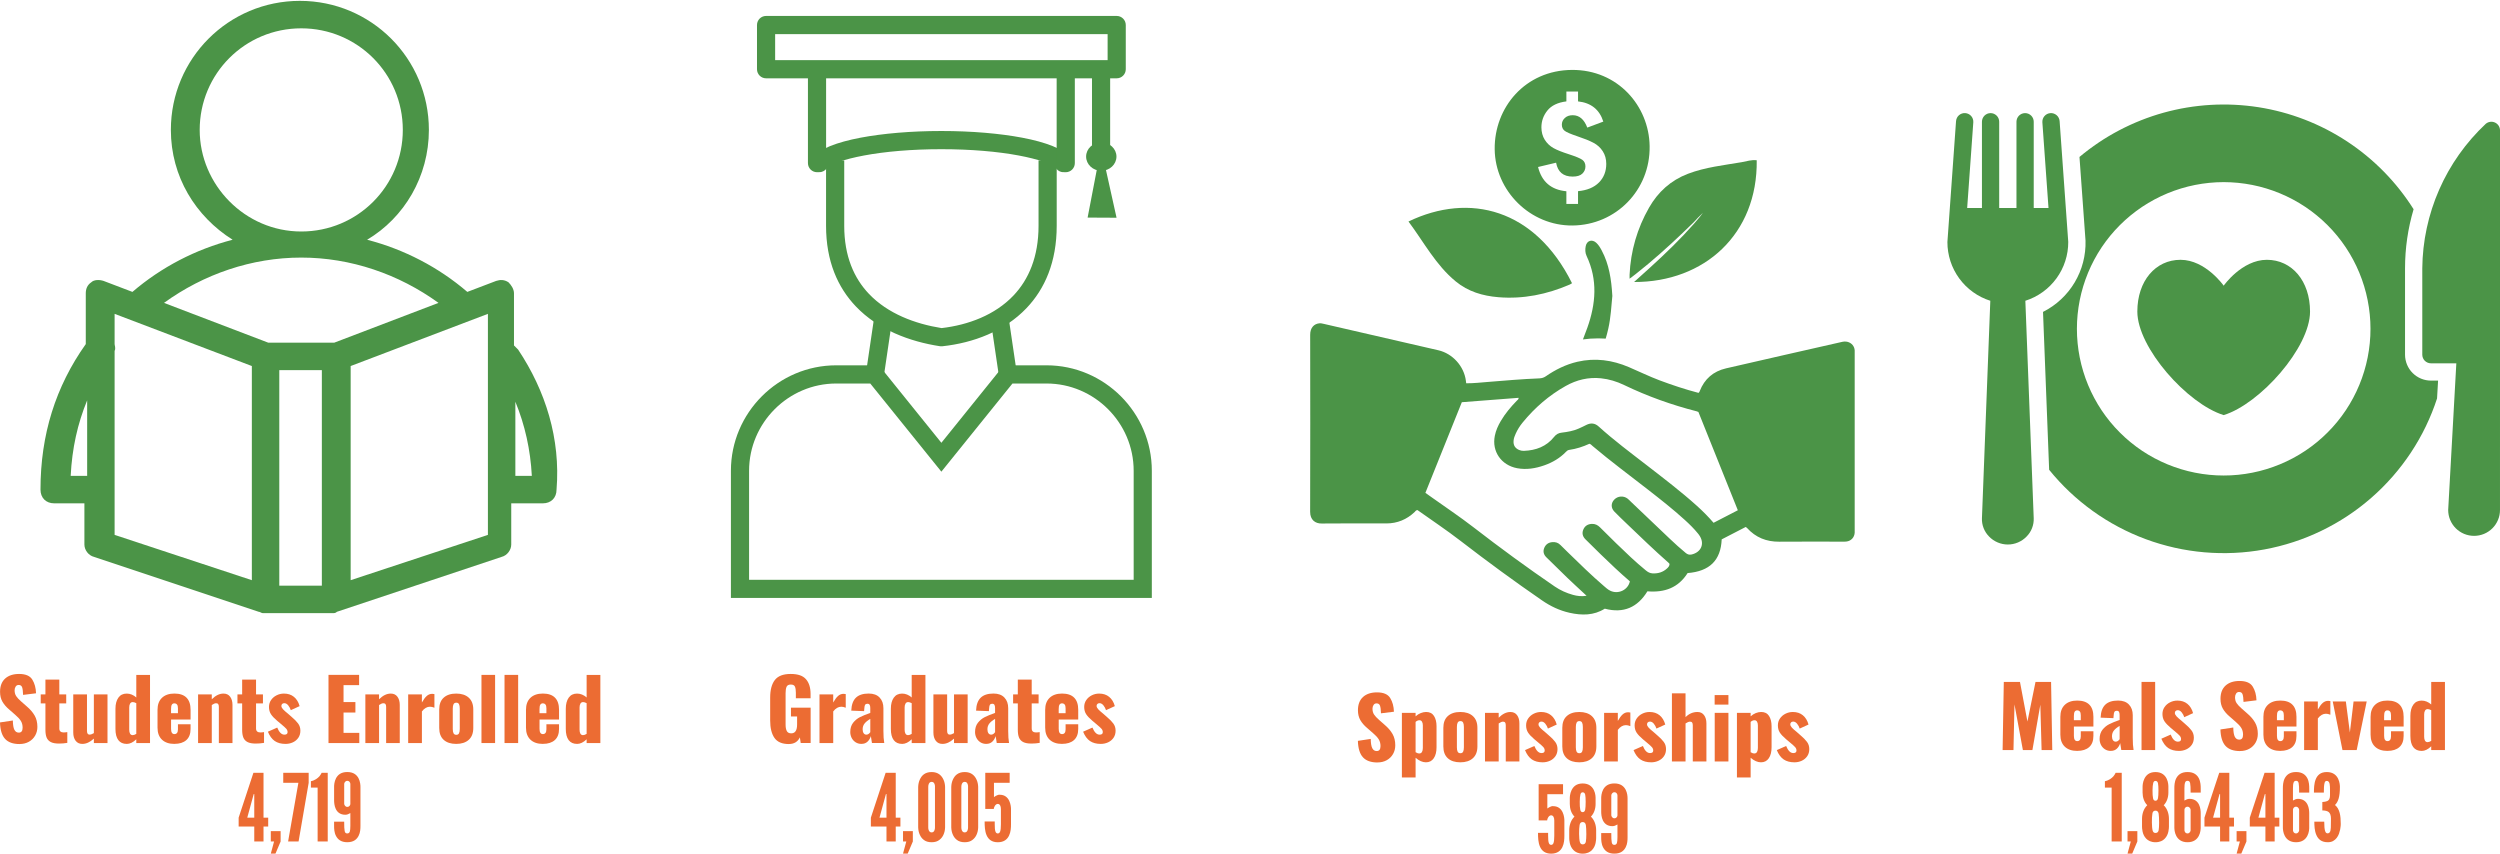 <?xml version="1.0" encoding="UTF-8"?>
<svg xmlns="http://www.w3.org/2000/svg" xmlns:xlink="http://www.w3.org/1999/xlink" id="uuid-ce60af73-c11d-45d6-ac24-fd23295663c1" width="2013.83" height="687.63" viewBox="0 0 2013.83 687.63">
  <defs>
    <clipPath id="uuid-2221038a-26f2-49a3-b31f-f4c312c99fb3">
      <rect x="1055.33" y="259.11" width="438.87" height="236" style="fill:none; stroke-width:0px;"></rect>
    </clipPath>
    <clipPath id="uuid-85d162fc-cff3-4020-90c5-236a36b8ce0d">
      <rect x="32.62" width="417.23" height="494.67" style="fill:none; stroke-width:0px;"></rect>
    </clipPath>
    <clipPath id="uuid-4d6d9004-f220-4f43-8ea8-08cdab5c5a2f">
      <rect x="588.79" y="293.9" width="339" height="187.77" style="fill:none; stroke-width:0px;"></rect>
    </clipPath>
    <clipPath id="uuid-3e1d1366-b411-47c4-a848-754af531f8ed">
      <rect x="609.52" y="12.72" width="297.33" height="127.28" style="fill:none; stroke-width:0px;"></rect>
    </clipPath>
  </defs>
  <g id="uuid-66bad071-9130-453a-b791-78a124cf58c9">
    <g style="clip-path:url(#uuid-2221038a-26f2-49a3-b31f-f4c312c99fb3);">
      <path d="m1380.32,421.12c-4.24-4.93-8.68-9.39-13.36-13.61-12.93-11.65-26.75-22.14-40.48-32.78-13.13-10.16-26.45-20.06-38.76-31.22-2.97-2.69-6.26-3.02-9.82-1.24-4.16,2.06-8.29,4.2-12.9,5.1-2.28.46-4.55.88-6.87,1.12-2.58.24-4.59,1.33-6.19,3.37-6.23,7.84-14.7,10.95-24.41,11.32-1.36.04-2.65-.2-3.9-.74-3.26-1.45-4.68-3.83-4.4-7.4.15-2.02.88-3.88,1.71-5.69,1.44-3.24,3.34-6.24,5.6-9,9.76-11.95,21.26-21.9,34.71-29.45,8.8-4.93,18.24-7.23,28.37-6.18,6.56.68,12.8,2.6,18.7,5.45,18.77,9.04,38.3,16.01,58.47,21.17.5.13,1.01.4,1.33.51,10.61,26.43,21.13,52.66,31.76,79.17-6.58,3.42-13.02,6.74-19.56,10.11Zm-17.8,25.55c-1.77.4-3.19-.08-4.59-1.22-4.44-3.64-8.71-7.53-12.89-11.49-10.43-9.88-20.82-19.84-31.26-29.76-.88-.83-1.71-1.76-2.65-2.5-3.33-2.58-8.03-2.21-10.85.81-2.65,2.82-2.71,6.64.09,9.55,3.15,3.26,6.45,6.37,9.73,9.53,11.2,10.7,22.31,21.5,33.95,31.72.33.29.57.64.83.92-.02,1.71-1.03,2.76-2.08,3.72-3.28,3.03-7.24,4.16-11.59,3.94-2.06-.09-3.76-1.03-5.36-2.34-8.42-6.85-16.23-14.41-24.02-21.94-4.38-4.22-8.7-8.52-12.99-12.83-1.81-1.82-3.91-2.86-6.49-2.76-3.15.11-5.6,1.51-6.87,4.4-1.31,2.91-.7,5.65,1.56,7.93,4.16,4.14,8.33,8.25,12.53,12.35,7.61,7.4,15.33,14.71,23.34,21.59-1.44,6.98-9.45,10.73-15.88,7.53-1.99-.98-3.61-2.52-5.29-3.96-9.99-8.58-19.4-17.8-28.83-27-1.99-1.93-3.96-3.88-5.91-5.82s-4.09-2.56-6.65-2.32c-3.04.28-5.23,1.84-6.39,4.59-1.2,2.87-.51,5.47,1.66,7.6,5.6,5.54,11.2,11.04,16.86,16.49,4.31,4.14,8.72,8.17,13.1,12.24.68.64,1.38,1.27,2.45,2.28-4.14.66-7.59.2-10.98-.74-5.23-1.47-10.15-3.64-14.68-6.74-22.29-15.24-44.08-31.18-65.42-47.69-11.05-8.54-22.66-16.27-33.99-24.35-1.53-1.09-3.04-2.17-4.77-3.39,9.82-24.42,19.58-48.7,29.35-73.02,15.33-1.18,30.51-2.34,45.73-3.53.11,1.29-.85,1.68-1.4,2.28-4.88,5.02-9.36,10.33-12.93,16.38-2.21,3.74-4,7.69-4.83,11.96-2.52,12.59,5.23,23.69,17.98,26.08,7.55,1.4,14.77.17,21.85-2.3,6.65-2.34,12.64-5.84,17.56-10.97.7-.72,1.38-1.31,2.47-1.47,5.73-.81,11.18-2.58,16.34-4.95,1.16.31,1.77,1.14,2.52,1.78,14.43,12.22,29.68,23.45,44.58,35.1,10.13,7.9,20.23,15.81,29.72,24.46,3.78,3.44,7.41,6.98,10.63,10.97.28.33.55.68.81,1.05,4.92,6.68,2.08,14.03-6.08,15.87Zm131.5-164.41c-.22-3.37-2.45-6-5.73-6.88-1.79-.48-3.52-.22-5.24.2-30.93,7.03-61.84,14.01-92.72,21.15-10.17,2.36-17.32,8.49-21.15,18.33-.19.5-.39,1.03-1.01,1.4-10.61-2.78-21.08-6.24-31.41-10.12-8.38-3.15-16.41-7.11-24.65-10.62-13.36-5.71-27.17-7.64-41.47-4.31-9.3,2.17-17.67,6.33-25.46,11.71-1.62,1.12-3.24,1.58-5.21,1.67-13.82.53-27.6,1.77-41.38,2.87-5.71.46-11.42,1.11-17.52,1.09-.11-.88-.18-1.42-.24-1.95-1.46-11.74-10.63-21.96-22.14-24.64-30.8-7.09-61.57-14.19-92.37-21.28-1.16-.26-2.36-.57-3.58-.44-4.24.46-7.38,3.51-7.35,9.33.08,47.51.11,95.01-.03,142.52-.02,6.46,4.09,9.51,9.28,9.42,17.39-.2,34.76-.07,52.13-.07,8.81,0,16.38-3.15,22.77-9.19.61-.59,1.01-1.49,2.27-1.58,11.48,8.19,23.39,16.07,34.67,24.79,21.46,16.55,43.31,32.58,65.64,47.95,6.82,4.71,14.15,8.21,22.22,10.01,9.86,2.21,19.53,2.26,28.37-3.31,15.18,4.03,26.48-1.12,34.34-13.99,13.76,1.16,24.87-2.8,32.37-14.69,17.7-1.4,26.73-10.23,27.47-27.15,6.41-3.31,12.93-6.68,19.38-10.01.53.41.81.61,1.03.83,6.96,7.69,15.64,11.15,25.98,11.06,16.93-.15,33.84-.04,50.77-.04,1.11,0,2.23.04,3.32-.09,3.76-.46,6.41-3.33,6.65-7.11.04-.66,0-1.34,0-1.99v-142.86c0-.66.04-1.32,0-1.99" style="fill:#4b9447; stroke-width:0px;"></path>
    </g>
    <path d="m1134.58,178.43c12.41,16.64,21.92,34.97,38.02,48.23,10.04,8.28,21.79,11.69,34.34,12.74,20.04,1.66,39.2-2.26,57.57-10.2.64-.27,1.2-.72,1.8-1.07-29.73-59.82-82.57-73.37-131.72-49.7" style="fill:#4b9447; stroke-width:0px;"></path>
    <path d="m1298.8,238.36c-.83,8.15-1.22,17.43-3.3,26.52-.59,2.65-1.29,5.28-2.06,7.89-1.92-.14-3.94-.2-5.97-.2-4.38,0-8.55.31-12.36.85,1.22-3.09,2.41-6.22,3.52-9.35,6.89-19.33,8.49-38.67-.59-57.9-1.18-2.54-1.22-5.28-.68-7.97.92-4.4,5.07-5.69,8.4-2.69,1.95,1.75,3.24,3.96,4.46,6.24,5.93,11.1,7.79,23.17,8.57,36.61" style="fill:#4b9447; stroke-width:0px;"></path>
    <path d="m1312.67,221.41c.88-19.33,6.15-37.42,15.7-54.15,7.24-12.66,17.48-21.98,31.3-27.26,13.99-5.32,28.78-6.88,43.35-9.37,3.98-.68,7.92-2.1,12.08-1.53.77,59.53-42.19,98.22-98.8,98.07,4.31-3.9,8.55-7.66,12.73-11.49,3.13-2.85,6.23-5.71,9.3-8.6,3.08-2.91,6.15-5.87,9.17-8.85,3.02-2.97,5.99-6.02,8.9-9.08,2.91-3.07,5.75-6.2,8.55-9.35,1.38-1.56,2.73-3.11,4.05-4.78.44-.55.88-1.11,1.31-1.66.24-.33.5-.68.77-1.01.26-.33.5-.79.81-1.05-1.46,1.33-2.89,2.76-4.27,4.22-1.07,1.16-2.1,2.36-3.23,3.48-2.93,2.87-5.91,5.72-8.88,8.56-3,2.85-6.04,5.69-9.08,8.52-3.06,2.81-6.15,5.61-9.28,8.36-3.13,2.78-6.3,5.52-9.52,8.19-3.23,2.71-6.52,5.39-9.84,7.99-.85.68-1.7,1.33-2.58,1.99-.42.33-.83.66-1.24.98-.18.13-1.29.79-1.29.96,0-1.56-.02-2.36,0-3.16" style="fill:#4b9447; stroke-width:0px;"></path>
    <path d="m1288.06,146.95c-3.92,4.01-9.54,6.35-16.91,7.05v10.25h-9.39v-10.18c-12.29-1.16-19.86-7.69-22.81-19.55l14.53-3.46c1.35,7.46,5.8,11.19,13.34,11.19,3.55,0,6.15-.79,7.81-2.39,1.66-1.6,2.49-3.53,2.49-5.78s-.83-4.11-2.49-5.32c-1.67-1.22-5.36-2.73-11.09-4.59-5.16-1.65-9.21-3.24-12.11-4.86-2.89-1.6-5.25-3.83-7.07-6.7-1.79-2.87-2.71-6.24-2.71-10.05,0-5.01,1.61-9.55,4.85-13.55,3.23-4.01,8.33-6.46,15.27-7.33v-7.93h9.39v7.93c10.5,1.14,17.28,6.57,20.36,16.27l-12.91,4.84c-2.54-6.66-6.43-9.98-11.72-9.98-2.65,0-4.77.74-6.36,2.23-1.62,1.49-2.41,3.29-2.41,5.41s.77,3.81,2.32,4.97c1.53,1.14,4.85,2.56,9.93,4.27,5.58,1.86,9.95,3.61,13.1,5.28,3.19,1.64,5.71,3.94,7.59,6.85,1.9,2.92,2.84,6.31,2.84,10.21,0,5.97-1.94,10.97-5.84,14.95Zm40.77-29.28c-.5-32.43-25.77-61.59-62.58-61.35-37.71.26-62.62,30.3-62.23,63.91.38,33.74,28.85,61.72,62.65,61.42,35.04-.31,62.76-28.57,62.16-63.98" style="fill:#4b9447; stroke-width:0px;"></path>
    <path d="m1109.61,614.2c-5.25,0-9.16-1.39-11.71-4.17-2.54-2.78-3.91-7.19-4.08-13.25l10.35-1.56c.05,3.49.47,5.99,1.25,7.5.79,1.52,1.98,2.27,3.56,2.27,2.04,0,3.06-1.33,3.06-4,0-2.13-.49-3.95-1.46-5.48-.97-1.54-2.5-3.19-4.58-4.96l-4.75-4.15c-2.35-1.98-4.17-4.09-5.46-6.33-1.28-2.23-1.92-4.89-1.92-7.96,0-4.61,1.36-8.16,4.08-10.65,2.73-2.48,6.5-3.73,11.29-3.73,5.19,0,8.73,1.52,10.6,4.54,1.88,3.03,2.88,6.71,3.02,11.04l-10.44,1.29c-.08-2.84-.34-4.89-.77-6.13-.43-1.25-1.37-1.88-2.81-1.88-1.04,0-1.85.45-2.42,1.33-.56.88-.83,1.85-.83,2.94,0,1.86.42,3.43,1.25,4.69.83,1.27,2.17,2.71,4.02,4.33l4.54,4c2.72,2.31,4.82,4.75,6.31,7.33,1.48,2.57,2.23,5.61,2.23,9.13,0,2.58-.6,4.93-1.79,7.02-1.2,2.1-2.88,3.76-5.04,4.98-2.17,1.22-4.68,1.83-7.52,1.83Z" style="fill:#ec6c33; stroke-width:0px;"></path>
    <path d="m1129.26,574.22h11.04v2.83c1.26-1.17,2.64-2.04,4.13-2.63,1.5-.59,2.95-.9,4.35-.9,2.84,0,4.96,1.06,6.33,3.19s2.06,4.91,2.06,8.33v16.88c0,3.75-.75,6.72-2.25,8.9-1.49,2.17-3.58,3.25-6.29,3.25s-5.53-1.22-8.33-3.67v15.85h-11.04v-52.04Zm13.96,32.73c1,0,1.73-.4,2.21-1.21.47-.82.71-1.88.71-3.19v-18.31c0-1.17-.23-2.13-.69-2.9-.45-.78-1.12-1.17-2.02-1.17-1.08,0-2.13.45-3.13,1.35v24.4c1.04.68,2.01,1.02,2.92,1.02Z" style="fill:#ec6c33; stroke-width:0px;"></path>
    <path d="m1176.35,614.07c-4.29,0-7.65-1.08-10.06-3.25-2.42-2.18-3.63-5.36-3.63-9.56v-14.92c0-4.19,1.21-7.38,3.63-9.54,2.42-2.18,5.77-3.27,10.06-3.27s7.65,1.1,10.08,3.29c2.44,2.2,3.67,5.37,3.67,9.52v14.92c0,4.16-1.22,7.33-3.67,9.52-2.43,2.2-5.79,3.29-10.08,3.29Zm.06-7.33c1.04,0,1.76-.4,2.17-1.19.42-.79.63-1.98.63-3.56v-16.4c0-1.58-.21-2.76-.63-3.54-.41-.79-1.13-1.19-2.17-1.19s-1.78.41-2.21,1.23c-.42.81-.63,1.97-.63,3.5v16.4c0,1.58.21,2.77.63,3.56.43.79,1.17,1.19,2.21,1.19Z" style="fill:#ec6c33; stroke-width:0px;"></path>
    <path d="m1196.2,574.22h11.04v3.92c3.07-3.07,6.21-4.6,9.42-4.6,2.34,0,4.14.85,5.38,2.54,1.25,1.7,1.88,3.9,1.88,6.6v30.71h-10.98v-29.15c0-.98-.17-1.71-.5-2.19-.33-.48-.91-.73-1.73-.73-.91,0-2.06.48-3.46,1.44v30.63h-11.04v-39.17Z" style="fill:#ec6c33; stroke-width:0px;"></path>
    <path d="m1242.62,614.07c-3.49,0-6.37-.78-8.65-2.33-2.28-1.57-4.12-4.07-5.52-7.5l7.52-3.33c.72,1.82,1.57,3.23,2.54,4.23.97.99,2.05,1.48,3.23,1.48,1.71,0,2.56-.68,2.56-2.04,0-.98-.34-1.88-1.02-2.67-.67-.79-2.14-2.11-4.4-3.98l-2.85-2.38c-2.35-1.98-4.06-3.79-5.13-5.42-1.06-1.63-1.58-3.57-1.58-5.83,0-2.07.55-3.92,1.67-5.54,1.11-1.63,2.59-2.9,4.44-3.83,1.84-.93,3.83-1.4,5.96-1.4,3.21,0,5.88.88,8.02,2.63,2.15,1.74,3.68,4.23,4.58,7.48l-7.1,3.25c-.46-1.44-1.16-2.74-2.1-3.9-.95-1.15-1.99-1.73-3.13-1.73-.72,0-1.3.21-1.73.63-.42.41-.63.94-.63,1.6,0,.82.44,1.71,1.31,2.67.88.95,2.26,2.18,4.17,3.71l2.77,2.44c2.26,1.91,4.01,3.68,5.23,5.33,1.22,1.64,1.83,3.57,1.83,5.79s-.56,4.12-1.67,5.73c-1.11,1.6-2.58,2.82-4.42,3.67-1.82.83-3.79,1.25-5.92,1.25Z" style="fill:#ec6c33; stroke-width:0px;"></path>
    <path d="m1272.17,614.07c-4.29,0-7.65-1.08-10.06-3.25-2.42-2.18-3.63-5.36-3.63-9.56v-14.92c0-4.19,1.21-7.38,3.63-9.54,2.42-2.18,5.77-3.27,10.06-3.27s7.65,1.1,10.08,3.29c2.44,2.2,3.67,5.37,3.67,9.52v14.92c0,4.16-1.22,7.33-3.67,9.52-2.43,2.2-5.79,3.29-10.08,3.29Zm.06-7.33c1.04,0,1.76-.4,2.17-1.19.42-.79.63-1.98.63-3.56v-16.4c0-1.58-.21-2.76-.63-3.54-.41-.79-1.13-1.19-2.17-1.19s-1.78.41-2.21,1.23c-.42.81-.63,1.97-.63,3.5v16.4c0,1.58.21,2.77.63,3.56.43.79,1.17,1.19,2.21,1.19Z" style="fill:#ec6c33; stroke-width:0px;"></path>
    <path d="m1292.15,574.22h11.06v6.5c1.34-2.39,2.65-4.15,3.92-5.27,1.26-1.14,2.76-1.71,4.48-1.71.64,0,1.2.07,1.69.21v10.98c-1.35-.54-2.54-.81-3.58-.81-2.39,0-4.56,1.27-6.5,3.79v25.48h-11.06v-39.17Z" style="fill:#ec6c33; stroke-width:0px;"></path>
    <path d="m1330.04,614.07c-3.49,0-6.37-.78-8.65-2.33-2.28-1.57-4.12-4.07-5.52-7.5l7.52-3.33c.72,1.82,1.57,3.23,2.54,4.23.97.99,2.05,1.48,3.23,1.48,1.71,0,2.56-.68,2.56-2.04,0-.98-.34-1.88-1.02-2.67-.67-.79-2.14-2.11-4.4-3.98l-2.85-2.38c-2.35-1.98-4.06-3.79-5.13-5.42-1.06-1.63-1.58-3.57-1.58-5.83,0-2.07.55-3.92,1.67-5.54,1.11-1.63,2.59-2.9,4.44-3.83,1.84-.93,3.83-1.4,5.96-1.4,3.21,0,5.88.88,8.02,2.63,2.15,1.74,3.68,4.23,4.58,7.48l-7.1,3.25c-.46-1.44-1.16-2.74-2.1-3.9-.95-1.15-1.99-1.73-3.13-1.73-.72,0-1.3.21-1.73.63-.42.41-.63.94-.63,1.6,0,.82.44,1.71,1.31,2.67.88.95,2.26,2.18,4.17,3.71l2.77,2.44c2.26,1.91,4.01,3.68,5.23,5.33,1.22,1.64,1.83,3.57,1.83,5.79s-.56,4.12-1.67,5.73c-1.11,1.6-2.58,2.82-4.42,3.67-1.82.83-3.79,1.25-5.92,1.25Z" style="fill:#ec6c33; stroke-width:0px;"></path>
    <path d="m1346.77,558.49h10.98v19.19c2.76-2.76,5.97-4.15,9.63-4.15,2.26,0,4.03.85,5.29,2.54,1.26,1.7,1.9,3.9,1.9,6.6v30.71h-10.98v-29.15c0-.98-.18-1.71-.52-2.19-.33-.48-.91-.73-1.71-.73-.96,0-2.16.48-3.6,1.44v30.63h-10.98v-54.9Z" style="fill:#ec6c33; stroke-width:0px;"></path>
    <path d="m1381.2,559.91h11.1v7.67h-11.1v-7.67Zm.06,14.31h11.04v39.17h-11.04v-39.17Z" style="fill:#ec6c33; stroke-width:0px;"></path>
    <path d="m1399.15,574.22h11.04v2.83c1.26-1.17,2.64-2.04,4.13-2.63,1.5-.59,2.95-.9,4.35-.9,2.84,0,4.96,1.06,6.33,3.19s2.06,4.91,2.06,8.33v16.88c0,3.75-.75,6.72-2.25,8.9-1.49,2.17-3.58,3.25-6.29,3.25s-5.53-1.22-8.33-3.67v15.85h-11.04v-52.04Zm13.96,32.73c1,0,1.73-.4,2.21-1.21.47-.82.71-1.88.71-3.19v-18.31c0-1.17-.23-2.13-.69-2.9-.45-.78-1.12-1.17-2.02-1.17-1.08,0-2.13.45-3.13,1.35v24.4c1.04.68,2.01,1.02,2.92,1.02Z" style="fill:#ec6c33; stroke-width:0px;"></path>
    <path d="m1445.44,614.07c-3.49,0-6.37-.78-8.65-2.33-2.28-1.57-4.12-4.07-5.52-7.5l7.52-3.33c.72,1.82,1.57,3.23,2.54,4.23.97.99,2.05,1.48,3.23,1.48,1.71,0,2.56-.68,2.56-2.04,0-.98-.34-1.88-1.02-2.67-.67-.79-2.14-2.11-4.4-3.98l-2.85-2.38c-2.35-1.98-4.06-3.79-5.13-5.42-1.06-1.63-1.58-3.57-1.58-5.83,0-2.07.55-3.92,1.67-5.54,1.11-1.63,2.59-2.9,4.44-3.83,1.84-.93,3.83-1.4,5.96-1.4,3.21,0,5.88.88,8.02,2.63,2.15,1.74,3.68,4.23,4.58,7.48l-7.1,3.25c-.46-1.44-1.16-2.74-2.1-3.9-.95-1.15-1.99-1.73-3.13-1.73-.72,0-1.3.21-1.73.63-.42.41-.63.94-.63,1.6,0,.82.44,1.71,1.31,2.67.88.95,2.26,2.18,4.17,3.71l2.77,2.44c2.26,1.91,4.01,3.68,5.23,5.33,1.22,1.64,1.83,3.57,1.83,5.79s-.56,4.12-1.67,5.73c-1.11,1.6-2.58,2.82-4.42,3.67-1.82.83-3.79,1.25-5.92,1.25Z" style="fill:#ec6c33; stroke-width:0px;"></path>
    <path d="m1252.01,660.83c0-2.33-.83-4.07-2.56-4.07-.91,0-1.66.68-2.26,1.51-.6.91-.91,1.96-.91,2.56h-6.85v-29.14h19.65v8.06h-12.65v11.52c.91-.68,1.89-1.28,3.02-1.66.53-.22,1.13-.3,1.66-.22,4.21,0,6.47,2.41,7.68,5.05,1.21,2.64,1.36,5.49,1.36,6.4v12.35c0,2.64-.15,6.17-1.58,9.11-1.43,3.01-4.14,5.35-9.04,5.35s-7.6-2.34-9.04-5.65c-1.43-3.23-1.58-7.38-1.58-11.07h8.14v2.18c0,2.79.15,4.74.53,5.8.38,1.13.98,1.66,1.96,1.66.83,0,1.51-.53,1.88-1.58.38-1.05.6-3.01.6-5.8v-12.35Z" style="fill:#ec6c33; stroke-width:0px;"></path>
    <path d="m1285.75,675.21c0,.53-.08,2.03-.45,3.84-.38,1.89-1.28,3.99-2.86,5.65-1.58,1.66-3.99,2.94-7.53,2.94s-5.95-1.28-7.53-2.94-2.48-3.77-2.86-5.65c-.38-1.81-.45-3.31-.45-3.84v-6.47c0-4.14,1.43-8.29,4.22-10.92-2.49-2.48-3.77-6.32-3.77-10.16v-4.67c0-.68.07-3.69,1.43-6.47,1.36-2.79,3.84-5.42,8.96-5.42s7.68,2.64,9.04,5.42,1.35,5.8,1.35,6.47v4.67c0,3.84-1.28,7.68-3.77,10.16,2.79,2.64,4.22,6.78,4.22,10.92v6.47Zm-8.44-29.36c0-2.56-.15-4.44-.38-5.72-.3-1.28-.98-1.89-2.03-1.89-.91,0-1.51.53-1.81,1.66-.68,2.19-.76,9.64-.15,12.28.22,1.35.9,2.03,1.96,2.03s1.73-.68,2.03-2.03c.23-1.28.38-3.39.38-6.32Zm.53,26.13c0-3.31-.15-5.8-.38-7.38-.3-1.58-1.13-2.41-2.56-2.41s-2.26.83-2.48,2.41c-.6,3.23-.53,11.29.22,13.7.38,1.28,1.13,1.88,2.26,1.88,1.43,0,2.26-.75,2.56-2.18.23-1.43.38-3.46.38-6.03Z" style="fill:#ec6c33; stroke-width:0px;"></path>
    <path d="m1289.81,643.06c0-1.28.15-4.29,1.58-7.01,1.43-2.64,3.99-4.97,9.04-4.97s7.61,2.33,9.04,4.97c1.43,2.71,1.58,5.72,1.58,7.01v31.47c0,2.03-.08,5.27-1.51,7.98-1.43,2.78-3.99,5.12-9.11,5.12s-7.68-2.34-9.11-5.12c-1.43-2.71-1.51-5.95-1.51-7.98v-3.46h8.13c0,3.69.08,6.1.38,7.53.3,1.43.9,1.96,2.1,1.96.98,0,1.66-.45,2.04-1.43.3-.98.45-2.48.45-4.59v-10.39c-1.43.83-2.64,1.35-4.06,1.35-4.22,0-6.48-2.18-7.68-4.67s-1.35-5.5-1.35-7.01v-10.77Zm13.1-2.41c0-.68-.6-2.48-2.48-2.48-1.73,0-2.48,1.81-2.48,2.48v16.04c0,.68.76,2.48,2.48,2.48s2.41-1.43,2.48-2.26v-16.27Z" style="fill:#ec6c33; stroke-width:0px;"></path>
    <path d="m1958.19,306.59c-1.37,0-2.72-.14-4.07-.41s-2.65-.67-3.91-1.19c-1.26-.53-2.46-1.17-3.6-1.93-1.14-.77-2.19-1.63-3.16-2.59s-1.83-2.02-2.59-3.16-1.41-2.34-1.93-3.6c-.53-1.27-.92-2.57-1.19-3.91-.27-1.34-.41-2.7-.41-4.06v-69.51c0-16.22,2.3-32.11,6.89-47.68-1.71-2.72-3.49-5.39-5.35-8.01s-3.78-5.19-5.77-7.71c-1.99-2.52-4.05-4.99-6.18-7.4-2.13-2.41-4.31-4.77-6.56-7.06-2.25-2.3-4.56-4.53-6.93-6.7s-4.8-4.28-7.28-6.32c-2.48-2.04-5.02-4.02-7.6-5.92s-5.22-3.74-7.91-5.51c-2.69-1.77-5.42-3.46-8.19-5.08-2.78-1.62-5.59-3.16-8.45-4.64-2.86-1.47-5.76-2.86-8.69-4.18s-5.9-2.55-8.9-3.71c-3-1.16-6.03-2.23-9.08-3.23s-6.14-1.91-9.24-2.74c-3.1-.83-6.23-1.58-9.38-2.25s-6.31-1.24-9.48-1.74c-3.18-.49-6.36-.91-9.56-1.23s-6.4-.57-9.61-.72c-3.21-.16-6.42-.23-9.64-.21-3.22.02-6.43.11-9.64.3-3.21.19-6.41.46-9.61.82-3.19.35-6.38.8-9.55,1.32s-6.33,1.14-9.46,1.83c-3.14.69-6.26,1.47-9.35,2.33s-6.17,1.8-9.21,2.83-6.07,2.13-9.05,3.32c-2.99,1.18-5.94,2.45-8.86,3.79-2.92,1.34-5.8,2.77-8.65,4.26s-5.65,3.07-8.41,4.71-5.47,3.36-8.14,5.16-5.29,3.65-7.86,5.58c-2.57,1.93-5.08,3.93-7.55,5.99l4.87,67.48c.08,2.94-.04,5.87-.38,8.79s-.87,5.81-1.61,8.65c-.74,2.85-1.68,5.63-2.82,8.34s-2.46,5.33-3.96,7.86c-1.51,2.53-3.19,4.93-5.04,7.22-1.85,2.29-3.85,4.44-6.01,6.44-2.15,2.01-4.44,3.84-6.85,5.53-2.42,1.68-4.94,3.19-7.57,4.51l4.94,127.19c2.54,3.14,5.18,6.2,7.93,9.16,2.74,2.97,5.59,5.84,8.53,8.61,2.94,2.78,5.97,5.45,9.09,8.02,3.12,2.57,6.32,5.04,9.6,7.4,3.28,2.36,6.64,4.6,10.08,6.74,3.43,2.13,6.94,4.15,10.51,6.04,3.57,1.9,7.2,3.68,10.89,5.33,3.69,1.66,7.43,3.19,11.22,4.59,3.79,1.41,7.63,2.68,11.51,3.82,3.88,1.15,7.79,2.16,11.73,3.05s7.92,1.64,11.91,2.25c4,.62,8.01,1.1,12.04,1.45,4.03.34,8.06.56,12.11.64,4.04.08,8.08.02,12.12-.17,4.04-.19,8.07-.52,12.09-.98,4.02-.46,8.01-1.06,11.99-1.79,3.98-.73,7.93-1.6,11.84-2.59,3.92-.99,7.8-2.13,11.65-3.38s7.64-2.64,11.39-4.15,7.44-3.15,11.08-4.91,7.22-3.64,10.73-5.64c3.52-2,6.96-4.11,10.33-6.34,3.38-2.23,6.67-4.57,9.89-7.03,3.21-2.45,6.34-5.01,9.39-7.67s5.99-5.42,8.85-8.28c2.85-2.86,5.61-5.81,8.28-8.85,2.66-3.05,5.21-6.18,7.66-9.39s4.79-6.51,7.02-9.88c2.23-3.37,4.34-6.81,6.34-10.33,2-3.51,3.88-7.09,5.63-10.73s3.39-7.33,4.9-11.08c1.51-3.75,2.89-7.54,4.14-11.39l.83-14.39h-5.77Zm-166.94,76.45c-1.94,0-3.87-.05-5.8-.14s-3.86-.23-5.79-.43c-1.92-.19-3.84-.43-5.76-.71-1.91-.29-3.82-.61-5.71-.99-1.9-.38-3.79-.8-5.67-1.27-1.88-.47-3.74-.99-5.59-1.55-1.85-.56-3.69-1.17-5.51-1.82s-3.63-1.34-5.42-2.08c-1.79-.74-3.55-1.53-5.3-2.35-1.75-.82-3.48-1.69-5.19-2.6-1.7-.91-3.39-1.86-5.05-2.86-1.66-.99-3.3-2.03-4.91-3.1-1.61-1.07-3.19-2.19-4.74-3.34s-3.08-2.34-4.57-3.57c-1.5-1.22-2.96-2.49-4.4-3.79-1.44-1.3-2.84-2.63-4.2-4-1.37-1.36-2.7-2.77-4.01-4.2-1.3-1.43-2.56-2.9-3.79-4.39-1.22-1.49-2.42-3.02-3.57-4.57-1.16-1.55-2.27-3.14-3.34-4.74-1.07-1.61-2.11-3.24-3.1-4.9-.99-1.66-1.95-3.34-2.86-5.05-.92-1.7-1.79-3.43-2.61-5.18-.83-1.74-1.61-3.51-2.35-5.3s-1.44-3.59-2.09-5.41c-.65-1.82-1.26-3.66-1.82-5.51-.56-1.85-1.08-3.71-1.55-5.59-.47-1.88-.9-3.76-1.27-5.66s-.71-3.8-.99-5.71c-.28-1.91-.52-3.83-.71-5.76-.19-1.93-.33-3.85-.43-5.79-.09-1.93-.14-3.86-.14-5.8s.05-3.86.14-5.8.24-3.86.43-5.78c.19-1.93.43-3.84.71-5.76.29-1.91.62-3.82.99-5.71s.8-3.79,1.27-5.66.99-3.74,1.55-5.59c.56-1.85,1.17-3.68,1.82-5.51s1.35-3.63,2.09-5.41,1.53-3.55,2.35-5.3c.82-1.74,1.69-3.47,2.61-5.18.91-1.71,1.86-3.39,2.86-5.05.99-1.66,2.03-3.29,3.1-4.9,1.08-1.6,2.19-3.19,3.34-4.74,1.15-1.55,2.34-3.08,3.57-4.57,1.23-1.49,2.49-2.96,3.79-4.39,1.3-1.43,2.64-2.83,4.01-4.2,1.36-1.37,2.77-2.7,4.2-4,1.43-1.3,2.9-2.56,4.4-3.79,1.49-1.23,3.02-2.42,4.57-3.57,1.55-1.16,3.14-2.27,4.74-3.34,1.61-1.07,3.24-2.1,4.91-3.1,1.66-.99,3.34-1.95,5.05-2.86,1.71-.91,3.44-1.78,5.19-2.61,1.75-.82,3.52-1.61,5.3-2.35,1.79-.74,3.59-1.44,5.42-2.09s3.66-1.26,5.51-1.82c1.85-.56,3.72-1.08,5.59-1.55,1.88-.47,3.77-.89,5.67-1.27,1.9-.38,3.8-.71,5.71-.99,1.92-.29,3.84-.52,5.76-.71,1.93-.19,3.86-.33,5.79-.43,1.93-.1,3.86-.15,5.8-.15s3.87.05,5.8.15c1.93.09,3.86.23,5.79.43,1.93.19,3.85.42,5.76.71,1.92.28,3.82.61,5.72.99,1.9.38,3.79.8,5.67,1.27,1.88.47,3.74.98,5.59,1.55,1.85.56,3.69,1.17,5.51,1.82s3.63,1.35,5.41,2.09c1.79.74,3.56,1.53,5.31,2.35,1.75.83,3.48,1.7,5.19,2.61,1.7.91,3.39,1.86,5.05,2.86s3.3,2.03,4.91,3.1c1.61,1.08,3.19,2.19,4.74,3.34,1.55,1.15,3.08,2.34,4.57,3.57,1.49,1.22,2.96,2.48,4.4,3.79,1.43,1.3,2.83,2.63,4.2,4,1.37,1.36,2.7,2.77,4.01,4.2,1.3,1.43,2.56,2.9,3.79,4.39,1.23,1.49,2.42,3.02,3.57,4.57s2.27,3.14,3.34,4.74c1.07,1.61,2.11,3.24,3.1,4.9.99,1.66,1.95,3.34,2.86,5.05.91,1.7,1.78,3.43,2.61,5.18.83,1.75,1.61,3.52,2.35,5.3s1.44,3.59,2.09,5.41,1.26,3.66,1.82,5.51c.56,1.85,1.08,3.71,1.55,5.59.47,1.88.89,3.77,1.27,5.66.38,1.9.71,3.8.99,5.71.29,1.91.52,3.83.71,5.76.19,1.92.33,3.85.43,5.78.09,1.93.14,3.86.14,5.8s-.05,3.87-.14,5.8c-.1,1.93-.24,3.86-.43,5.79-.19,1.92-.43,3.84-.71,5.76-.28,1.91-.61,3.82-.99,5.71-.38,1.9-.8,3.78-1.27,5.66-.47,1.88-.99,3.74-1.55,5.59-.56,1.85-1.17,3.68-1.82,5.51-.65,1.82-1.35,3.63-2.09,5.41s-1.53,3.55-2.35,5.3c-.83,1.75-1.7,3.48-2.61,5.18s-1.86,3.39-2.86,5.05c-.99,1.66-2.03,3.29-3.1,4.9-1.08,1.6-2.19,3.19-3.34,4.74s-2.34,3.08-3.57,4.57c-1.22,1.49-2.49,2.96-3.79,4.39-1.3,1.43-2.64,2.83-4.01,4.2-1.37,1.37-2.77,2.7-4.2,4s-2.9,2.56-4.4,3.79c-1.49,1.23-3.02,2.42-4.57,3.57-1.56,1.15-3.14,2.27-4.74,3.34-1.61,1.08-3.24,2.11-4.91,3.1s-3.34,1.95-5.05,2.86c-1.71.91-3.44,1.78-5.19,2.6-1.75.83-3.52,1.61-5.31,2.35-1.79.74-3.59,1.43-5.41,2.08s-3.66,1.26-5.51,1.82c-1.85.56-3.72,1.07-5.59,1.55-1.88.47-3.77.89-5.67,1.27-1.9.38-3.8.7-5.72.99-1.91.28-3.83.52-5.76.71-1.93.19-3.85.33-5.79.43s-3.87.14-5.8.14Z" style="fill:#4b9447; stroke-width:0px;"></path>
    <path d="m1826.03,209.28c-20.17,0-34.78,20.85-34.78,20.85,0,0-14.61-20.85-34.78-20.85s-34.78,17.04-34.78,41.7c0,29.15,40.39,74.43,69.56,83.4,29.17-8.97,69.56-54.26,69.56-83.4,0-24.66-14.6-41.7-34.78-41.7Z" style="fill:#4b9447; stroke-width:0px;"></path>
    <path d="m2009.79,98.72c-.6-.28-1.23-.47-1.89-.57-.66-.1-1.32-.1-1.98-.01-.66.09-1.29.28-1.9.55-.6.27-1.16.63-1.67,1.06-3.98,3.73-7.76,7.65-11.34,11.76-3.58,4.11-6.95,8.39-10.1,12.84-3.15,4.45-6.07,9.05-8.75,13.79-2.69,4.75-5.13,9.62-7.31,14.61-2.19,4.99-4.13,10.08-5.8,15.27s-3.09,10.44-4.23,15.78c-1.15,5.33-2.02,10.7-2.62,16.12-.6,5.42-.92,10.85-.97,16.3v69.51c0,.45.05.91.14,1.35s.22.88.4,1.3c.17.42.39.82.64,1.2.26.38.54.73.86,1.05s.68.61,1.06.86.78.47,1.2.64c.42.18.85.31,1.3.4s.9.14,1.36.14h20.47l-6.56,118.15c0,1.37.14,2.72.4,4.07s.66,2.65,1.19,3.91,1.17,2.47,1.93,3.6c.76,1.14,1.63,2.19,2.59,3.16s2.03,1.83,3.17,2.59c1.14.76,2.34,1.4,3.6,1.93,1.27.52,2.57.92,3.92,1.18,1.34.27,2.7.4,4.07.4s2.73-.13,4.07-.4c1.34-.27,2.65-.66,3.92-1.18,1.27-.53,2.47-1.17,3.6-1.93,1.14-.76,2.2-1.63,3.17-2.59s1.83-2.02,2.59-3.16c.76-1.14,1.4-2.34,1.93-3.6s.92-2.57,1.19-3.91.4-2.7.4-4.07V105.03c0-.67-.09-1.32-.28-1.95s-.46-1.23-.82-1.8c-.36-.56-.79-1.06-1.29-1.49-.5-.44-1.05-.8-1.66-1.07Z" style="fill:#4b9447; stroke-width:0px;"></path>
    <path d="m1666.04,194.9l-6.95-97.3c-.03-.46-.11-.91-.23-1.35-.12-.44-.29-.86-.49-1.28-.2-.41-.45-.79-.72-1.16-.28-.36-.59-.69-.94-.99-.34-.3-.71-.57-1.11-.79-.4-.23-.81-.41-1.24-.56-.44-.15-.88-.25-1.33-.31s-.91-.07-1.36-.04c-.46.03-.91.11-1.35.23s-.87.28-1.28.48c-.41.2-.8.45-1.16.73-.36.28-.69.59-.99.94-.3.34-.57.71-.79,1.11-.23.4-.42.81-.56,1.24-.14.43-.24.88-.3,1.33-.06.45-.07.91-.04,1.36l4.94,69.02h-11.9v-69.51c0-.45-.04-.91-.14-1.35-.09-.45-.22-.88-.4-1.3-.17-.42-.39-.82-.64-1.2s-.54-.73-.86-1.05-.68-.61-1.05-.86c-.38-.26-.78-.47-1.2-.65-.42-.17-.86-.3-1.31-.39-.45-.09-.9-.14-1.35-.14s-.91.04-1.36.14c-.45.09-.89.22-1.31.39-.42.18-.82.39-1.2.65-.38.25-.73.54-1.06.86s-.61.67-.86,1.05-.47.78-.64,1.2c-.18.42-.31.85-.4,1.3s-.14.9-.14,1.35v69.51h-13.91v-69.51c0-.45-.05-.91-.14-1.35s-.22-.88-.4-1.3c-.17-.42-.39-.82-.64-1.2s-.54-.73-.86-1.05-.68-.61-1.06-.86c-.38-.26-.78-.47-1.2-.65-.42-.17-.85-.3-1.3-.39-.45-.09-.9-.14-1.36-.14s-.91.04-1.35.14c-.45.09-.89.22-1.31.39-.42.18-.82.39-1.2.65-.38.25-.73.54-1.05.86s-.61.67-.86,1.05-.47.78-.64,1.2c-.18.42-.31.85-.4,1.3-.09.45-.14.9-.14,1.35v69.51h-11.9l4.94-69.02c.03-.46.02-.91-.04-1.36-.06-.46-.16-.9-.3-1.33-.15-.43-.33-.85-.56-1.25-.22-.4-.49-.77-.79-1.11-.3-.35-.63-.66-.99-.94-.36-.28-.75-.52-1.16-.72-.41-.2-.83-.37-1.28-.49s-.89-.19-1.35-.23c-.45-.03-.91-.02-1.36.04s-.9.16-1.33.3-.85.33-1.25.56c-.4.22-.77.49-1.11.79-.34.3-.66.64-.94.99-.28.36-.52.75-.72,1.16-.21.41-.37.84-.49,1.28-.12.44-.2.89-.23,1.35l-6.95,97.37c-.01,2.62.19,5.22.6,7.81.41,2.58,1.02,5.13,1.82,7.61s1.81,4.9,3,7.23c1.19,2.33,2.56,4.56,4.1,6.67,1.55,2.11,3.24,4.09,5.1,5.94s3.85,3.53,5.98,5.06,4.36,2.88,6.7,4.06c2.34,1.18,4.76,2.16,7.26,2.95l-6.74,175.21c-.1,2.73.35,5.38,1.34,7.92s2.45,4.8,4.36,6.74c.49.51,1,.99,1.54,1.45.54.46,1.09.89,1.68,1.29s1.18.77,1.8,1.11c.62.34,1.26.65,1.91.93.65.28,1.31.52,1.98.73.68.21,1.36.39,2.05.53s1.39.25,2.09.32c.7.07,1.41.11,2.11.11s1.41-.04,2.11-.11c.7-.07,1.4-.18,2.09-.32s1.38-.32,2.05-.53c.67-.21,1.33-.45,1.98-.73.65-.28,1.29-.59,1.9-.93.62-.34,1.22-.71,1.8-1.11s1.14-.83,1.68-1.29c.54-.45,1.05-.94,1.54-1.45,1.92-1.95,3.38-4.2,4.36-6.74s1.44-5.19,1.34-7.92l-6.74-175.21c2.5-.8,4.92-1.78,7.26-2.96s4.58-2.53,6.71-4.07c2.13-1.53,4.12-3.22,5.98-5.07s3.56-3.83,5.11-5.95c1.54-2.12,2.91-4.34,4.1-6.68,1.19-2.33,2.19-4.74,2.99-7.24.81-2.49,1.42-5.04,1.82-7.63.4-2.59.6-5.19.59-7.81Z" style="fill:#4b9447; stroke-width:0px;"></path>
    <path d="m1614.13,549.3h13.02l6.02,31.92,6.5-31.92h12.54l.96,54.9h-8.6l-1.02-36.52-6.38,36.52h-7.67l-6.77-36.79-.81,36.79h-8.75l.96-54.9Z" style="fill:#ec6c33; stroke-width:0px;"></path>
    <path d="m1673.3,604.89c-4.29,0-7.64-1.14-10.04-3.42-2.39-2.29-3.58-5.51-3.58-9.67v-14.38c0-4.15,1.19-7.36,3.58-9.65,2.4-2.29,5.75-3.44,10.04-3.44s7.58,1.11,9.75,3.33c2.17,2.21,3.25,5.46,3.25,9.75v7.85h-15.71v7.52c0,2.81.9,4.21,2.71,4.21s2.83-1.26,2.83-3.79v-4.13h10.17v3.79c0,3.93-1.14,6.92-3.42,8.96-2.28,2.03-5.47,3.04-9.58,3.04Zm2.83-24.75v-3.92c0-1.46-.26-2.48-.77-3.08-.52-.61-1.23-.92-2.15-.92-.85,0-1.5.34-1.96,1.02-.45.67-.67,1.86-.67,3.58v3.31h5.54Z" style="fill:#ec6c33; stroke-width:0px;"></path>
    <path d="m1700.39,604.89c-1.91,0-3.54-.47-4.92-1.4-1.38-.93-2.42-2.13-3.13-3.58-.7-1.47-1.04-3-1.04-4.58,0-3.03.76-5.51,2.29-7.46,1.54-1.94,3.38-3.46,5.52-4.54,2.15-1.08,4.92-2.21,8.31-3.4v-3.92c0-1.14-.17-2-.5-2.58s-.93-.88-1.79-.88-1.47.27-1.83.81c-.36.54-.56,1.31-.6,2.29l-.27,2.85-10.31-.4c.18-4.71,1.42-8.18,3.73-10.42,2.3-2.23,5.74-3.35,10.31-3.35,3.83,0,6.76,1.08,8.79,3.23,2.04,2.14,3.06,4.99,3.06,8.56v18.31c0,3.97.22,7.22.67,9.75h-9.9c-.41-3.03-.7-4.88-.88-5.56-.54,1.81-1.45,3.3-2.71,4.48-1.27,1.18-2.87,1.77-4.81,1.77Zm3.94-7.46c1.13,0,2.16-.66,3.1-1.98v-10.71c-2.03,1.18-3.56,2.42-4.6,3.71-1.04,1.28-1.56,2.85-1.56,4.71,0,1.31.27,2.35.81,3.13.54.77,1.29,1.15,2.25,1.15Z" style="fill:#ec6c33; stroke-width:0px;"></path>
    <path d="m1725.07,549.3h10.98v54.9h-10.98v-54.9Z" style="fill:#ec6c33; stroke-width:0px;"></path>
    <path d="m1755.22,604.89c-3.49,0-6.37-.78-8.65-2.33-2.28-1.57-4.12-4.07-5.52-7.5l7.52-3.33c.72,1.82,1.57,3.23,2.54,4.23.97.99,2.05,1.48,3.23,1.48,1.71,0,2.56-.68,2.56-2.04,0-.98-.34-1.88-1.02-2.67-.67-.79-2.14-2.11-4.4-3.98l-2.85-2.38c-2.35-1.98-4.06-3.79-5.13-5.42-1.06-1.63-1.58-3.57-1.58-5.83,0-2.07.55-3.92,1.67-5.54,1.11-1.63,2.59-2.9,4.44-3.83,1.84-.93,3.83-1.4,5.96-1.4,3.21,0,5.88.88,8.02,2.63,2.15,1.74,3.68,4.23,4.58,7.48l-7.1,3.25c-.46-1.44-1.16-2.74-2.1-3.9-.95-1.15-1.99-1.73-3.13-1.73-.72,0-1.3.21-1.73.63-.42.41-.63.94-.63,1.6,0,.82.44,1.71,1.31,2.67.88.95,2.26,2.18,4.17,3.71l2.77,2.44c2.26,1.91,4.01,3.68,5.23,5.33,1.22,1.64,1.83,3.57,1.83,5.79s-.56,4.12-1.67,5.73c-1.11,1.6-2.58,2.82-4.42,3.67-1.82.83-3.79,1.25-5.92,1.25Z" style="fill:#ec6c33; stroke-width:0px;"></path>
    <path d="m1804.42,605.01c-5.25,0-9.16-1.39-11.71-4.17-2.54-2.78-3.91-7.19-4.08-13.25l10.35-1.56c.05,3.49.47,5.99,1.25,7.5.79,1.52,1.98,2.27,3.56,2.27,2.04,0,3.06-1.33,3.06-4,0-2.13-.49-3.95-1.46-5.48-.97-1.54-2.5-3.19-4.58-4.96l-4.75-4.15c-2.35-1.98-4.17-4.09-5.46-6.33-1.28-2.23-1.92-4.89-1.92-7.96,0-4.61,1.36-8.16,4.08-10.65,2.73-2.48,6.5-3.73,11.29-3.73,5.19,0,8.73,1.52,10.6,4.54,1.88,3.03,2.88,6.71,3.02,11.04l-10.44,1.29c-.08-2.84-.34-4.89-.77-6.13-.43-1.25-1.37-1.88-2.81-1.88-1.04,0-1.85.45-2.42,1.33-.56.88-.83,1.85-.83,2.94,0,1.86.42,3.43,1.25,4.69.83,1.27,2.17,2.71,4.02,4.33l4.54,4c2.72,2.31,4.82,4.75,6.31,7.33,1.48,2.57,2.23,5.61,2.23,9.13,0,2.58-.6,4.93-1.79,7.02-1.2,2.1-2.88,3.76-5.04,4.98-2.17,1.22-4.68,1.83-7.52,1.83Z" style="fill:#ec6c33; stroke-width:0px;"></path>
    <path d="m1836.87,604.89c-4.29,0-7.64-1.14-10.04-3.42-2.39-2.29-3.58-5.51-3.58-9.67v-14.38c0-4.15,1.19-7.36,3.58-9.65,2.4-2.29,5.75-3.44,10.04-3.44s7.58,1.11,9.75,3.33c2.17,2.21,3.25,5.46,3.25,9.75v7.85h-15.71v7.52c0,2.81.9,4.21,2.71,4.21s2.83-1.26,2.83-3.79v-4.13h10.17v3.79c0,3.93-1.14,6.92-3.42,8.96-2.28,2.03-5.47,3.04-9.58,3.04Zm2.83-24.75v-3.92c0-1.46-.26-2.48-.77-3.08-.52-.61-1.23-.92-2.15-.92-.85,0-1.5.34-1.96,1.02-.45.67-.67,1.86-.67,3.58v3.31h5.54Z" style="fill:#ec6c33; stroke-width:0px;"></path>
    <path d="m1856.03,565.03h11.06v6.5c1.34-2.39,2.65-4.15,3.92-5.27,1.26-1.14,2.76-1.71,4.48-1.71.64,0,1.2.07,1.69.21v10.98c-1.35-.54-2.54-.81-3.58-.81-2.39,0-4.56,1.27-6.5,3.79v25.48h-11.06v-39.17Z" style="fill:#ec6c33; stroke-width:0px;"></path>
    <path d="m1879.09,565.03h10.56l3.25,25,2.98-25h10.58l-8.06,39.17h-11.46l-7.85-39.17Z" style="fill:#ec6c33; stroke-width:0px;"></path>
    <path d="m1923.2,604.89c-4.29,0-7.64-1.14-10.04-3.42-2.39-2.29-3.58-5.51-3.58-9.67v-14.38c0-4.15,1.19-7.36,3.58-9.65,2.4-2.29,5.75-3.44,10.04-3.44s7.58,1.11,9.75,3.33c2.17,2.21,3.25,5.46,3.25,9.75v7.85h-15.71v7.52c0,2.81.9,4.21,2.71,4.21s2.83-1.26,2.83-3.79v-4.13h10.17v3.79c0,3.93-1.14,6.92-3.42,8.96-2.28,2.03-5.47,3.04-9.58,3.04Zm2.83-24.75v-3.92c0-1.46-.26-2.48-.77-3.08-.52-.61-1.23-.92-2.15-.92-.85,0-1.5.34-1.96,1.02-.45.67-.67,1.86-.67,3.58v3.31h5.54Z" style="fill:#ec6c33; stroke-width:0px;"></path>
    <path d="m1950.72,604.89c-2.95,0-5.2-1.01-6.75-3.04-1.56-2.04-2.33-5.05-2.33-9.04v-16.19c0-3.75.78-6.73,2.33-8.94,1.55-2.22,3.8-3.33,6.75-3.33,2.75,0,5.32,1.04,7.71,3.13v-18.17h11.06v54.9h-11.06v-3.04c-2.57,2.49-5.14,3.73-7.71,3.73Zm4.79-7.06c.86,0,1.83-.34,2.92-1.02v-24.73c-1.08-.58-2.03-.88-2.83-.88-.96,0-1.68.4-2.15,1.19-.47.79-.71,1.82-.71,3.08v18.02c0,1.31.22,2.35.67,3.15.46.79,1.16,1.19,2.1,1.19Z" style="fill:#ec6c33; stroke-width:0px;"></path>
    <path d="m1695.57,634.47v-5.19c3.39-.68,5.42-2.41,6.85-3.92.76-.91,1.35-1.89,1.81-2.86h4.9v55.34h-8.14v-43.38h-5.42Z" style="fill:#ec6c33; stroke-width:0px;"></path>
    <path d="m1721.7,677.84l-4.14,9.79h-3.77l2.64-9.79h-2.64v-8.36h7.91v8.36Z" style="fill:#ec6c33; stroke-width:0px;"></path>
    <path d="m1747.15,666.02c0,.53-.08,2.03-.45,3.84-.38,1.89-1.28,3.99-2.86,5.65-1.58,1.66-3.99,2.94-7.53,2.94s-5.95-1.28-7.53-2.94-2.48-3.77-2.86-5.65c-.38-1.81-.45-3.31-.45-3.84v-6.47c0-4.14,1.43-8.29,4.22-10.92-2.49-2.48-3.77-6.32-3.77-10.16v-4.67c0-.68.07-3.69,1.43-6.47,1.36-2.79,3.84-5.42,8.96-5.42s7.68,2.64,9.04,5.42,1.35,5.8,1.35,6.47v4.67c0,3.84-1.28,7.68-3.77,10.16,2.79,2.64,4.22,6.78,4.22,10.92v6.47Zm-8.44-29.36c0-2.56-.15-4.44-.38-5.72-.3-1.28-.98-1.89-2.03-1.89-.91,0-1.51.53-1.81,1.66-.68,2.19-.76,9.64-.15,12.28.22,1.35.9,2.03,1.96,2.03s1.73-.68,2.03-2.03c.23-1.28.38-3.39.38-6.32Zm.53,26.13c0-3.31-.15-5.8-.38-7.38-.3-1.58-1.13-2.41-2.56-2.41s-2.26.83-2.48,2.41c-.6,3.23-.53,11.29.22,13.7.38,1.28,1.13,1.88,2.26,1.88,1.43,0,2.26-.75,2.56-2.18.23-1.43.38-3.46.38-6.03Z" style="fill:#ec6c33; stroke-width:0px;"></path>
    <path d="m1772.75,666.47c0,1.28-.15,4.29-1.58,6.93-1.43,2.71-4.14,5.05-9.04,5.05s-7.6-2.34-9.04-5.05c-1.43-2.64-1.58-5.65-1.58-6.93v-31.47c0-1.89.07-5.28,1.51-8.06,1.43-2.71,3.99-5.05,9.11-5.05s7.68,2.33,9.11,5.05c1.43,2.78,1.51,6.17,1.51,8.06v3.46h-8.14c0-3.69-.07-6.1-.38-7.53-.3-1.43-.9-1.96-2.11-1.96-.98,0-1.66.45-1.96,1.43-.38.98-.53,2.48-.53,4.59v9.86c1.43-.83,2.64-1.36,4.07-1.36,4.21,0,6.47,2.19,7.68,4.67,1.21,2.48,1.36,5.49,1.36,7v11.3Zm-13.1,2.41c0,.68.6,2.48,2.48,2.48,1.73,0,2.48-1.81,2.48-2.48v-16.57c0-.68-.75-2.48-2.48-2.48s-2.41,1.43-2.48,2.26v16.8Z" style="fill:#ec6c33; stroke-width:0px;"></path>
    <path d="m1788.34,665.8h-12.58v-7.16l11.9-36.14h8.13v36.14h3.77v7.16h-3.77v12.05h-7.45v-12.05Zm-5.65-7.16h5.65v-18.97h-.45l-.45,1.66-4.74,17.32Z" style="fill:#ec6c33; stroke-width:0px;"></path>
    <path d="m1809.57,677.84l-4.14,9.79h-3.77l2.64-9.79h-2.64v-8.36h7.91v8.36Z" style="fill:#ec6c33; stroke-width:0px;"></path>
    <path d="m1824.86,665.8h-12.58v-7.16l11.9-36.14h8.13v36.14h3.77v7.16h-3.77v12.05h-7.45v-12.05Zm-5.65-7.16h5.65v-18.97h-.45l-.45,1.66-4.74,17.32Z" style="fill:#ec6c33; stroke-width:0px;"></path>
    <path d="m1860.17,666.47c0,1.28-.15,4.29-1.58,6.93-1.43,2.71-4.14,5.05-9.04,5.05s-7.6-2.34-9.04-5.05c-1.43-2.64-1.58-5.65-1.58-6.93v-31.47c0-1.89.07-5.28,1.51-8.06,1.43-2.71,3.99-5.05,9.11-5.05s7.68,2.33,9.11,5.05c1.43,2.78,1.51,6.17,1.51,8.06v3.46h-8.14c0-3.69-.07-6.1-.38-7.53-.3-1.43-.9-1.96-2.11-1.96-.98,0-1.66.45-1.96,1.43-.38.98-.53,2.48-.53,4.59v9.86c1.43-.83,2.64-1.36,4.07-1.36,4.21,0,6.47,2.19,7.68,4.67,1.21,2.48,1.36,5.49,1.36,7v11.3Zm-13.1,2.41c0,.68.6,2.48,2.48,2.48,1.73,0,2.48-1.81,2.48-2.48v-16.57c0-.68-.75-2.48-2.48-2.48s-2.41,1.43-2.48,2.26v16.8Z" style="fill:#ec6c33; stroke-width:0px;"></path>
    <path d="m1870.71,652.84v-6.78c3.39-.23,4.97-.91,5.65-2.48.38-.76.53-1.73.53-2.94v-4.44c0-1.58,0-3.31-.3-4.74s-.98-2.41-2.26-2.41c-.98,0-1.58.45-1.88,1.89-.38,1.51-.53,3.84-.53,7.53h-7.98c0-3.09.08-7.31,1.43-10.69,1.35-3.32,3.84-5.88,8.96-5.88s7.76,2.64,9.11,5.42c1.35,2.79,1.43,5.8,1.43,6.47,0,8.21-1.43,12.13-3.91,14.61l-.08.07c3.92,3.09,4.67,8.81,4.67,15.21,0,.22,0,.76-.07,1.58-.07,1.58-.53,3.91-1.35,6.32-.91,2.41-2.41,4.59-4.74,5.88-1.2.68-2.64.98-4.37.98-5.12,0-7.76-2.56-9.18-5.95-1.43-3.31-1.58-7.53-1.58-10.61h7.98c0,3.69.23,6.03.68,7.45.45,1.51,1.12,1.96,2.1,1.96,1.28,0,1.96-.98,2.26-2.33.3-1.35.3-3.09.3-4.67,0-1.73,0-3.32.07-4.74,0-2.71-.53-4.59-2.26-5.72-.91-.53-2.26-.91-3.99-.98h-.68Z" style="fill:#ec6c33; stroke-width:0px;"></path>
    <g style="clip-path:url(#uuid-85d162fc-cff3-4020-90c5-236a36b8ce0d);">
      <path d="m417.34,281.59c-1.1-1.1-2.21-2.21-3.31-3.32v-42.02c0-3.32-2.21-6.64-4.43-8.85-3.31-2.21-6.63-2.21-9.95-1.1l-23.21,8.84c-23.22-19.91-50.86-34.28-80.71-42.02,29.85-17.69,49.75-50.87,49.75-88.47C345.48,47.15,299.05.7,241.56.7s-103.92,46.45-103.92,103.95c0,37.6,19.9,69.67,49.74,88.47-29.85,7.74-57.48,22.11-80.7,42.02l-23.21-8.84c-3.32-1.11-7.74-1.11-9.95,1.1-3.32,2.21-4.42,5.53-4.42,8.85v40.92c-24.32,34.28-36.48,72.98-36.48,117.22,0,6.64,4.42,11.06,11.05,11.06h24.32v33.18c0,4.42,3.32,8.85,7.74,9.95l132.66,44.23c1.11,0,2.21,1.1,3.32,1.1h56.39c1.1,0,2.21,0,3.32-1.1l132.66-44.23c4.42-1.1,7.74-5.53,7.74-9.95v-33.18h25.43c6.64,0,11.06-4.42,11.06-11.06,3.32-40.92-8.84-79.62-30.96-112.8ZM160.86,104.65c0-45.34,36.48-81.83,81.81-81.83s81.81,36.49,81.81,81.83-36.48,81.83-81.81,81.83-81.81-37.6-81.81-81.83Zm81.81,102.84c39.8,0,78.49,13.27,110.55,36.49l-84.02,32.07h-53.07l-84.02-32.07c32.06-23.22,70.76-36.49,110.56-36.49Zm-17.69,90.68h34.28v173.62h-34.28v-173.62Zm-168.04,85.15c1.11-22.12,5.53-42.03,13.27-60.82v60.82h-13.27Zm35.38-100.64c1.1-2.21,0-4.42,0-5.53v-24.33l110.55,42.03v172.51l-110.55-36.49v-148.19Zm300.71,148.19l-110.56,36.49v-172.51l110.56-42.03v178.05Zm22.11-107.27c7.74,18.8,12.16,38.71,13.27,59.72h-13.27v-59.72Z" style="fill:#4b9447; stroke-width:0px;"></path>
    </g>
    <path d="m15.79,599.36c-5.25,0-9.16-1.39-11.71-4.17-2.54-2.78-3.91-7.19-4.08-13.25l10.35-1.56c.05,3.49.47,5.99,1.25,7.5.79,1.52,1.98,2.27,3.56,2.27,2.04,0,3.06-1.33,3.06-4,0-2.13-.49-3.95-1.46-5.48-.97-1.54-2.5-3.19-4.58-4.96l-4.75-4.15c-2.35-1.98-4.17-4.09-5.46-6.33-1.28-2.23-1.92-4.89-1.92-7.96,0-4.61,1.36-8.16,4.08-10.65,2.73-2.48,6.5-3.73,11.29-3.73,5.19,0,8.73,1.52,10.6,4.54,1.88,3.03,2.88,6.71,3.02,11.04l-10.44,1.29c-.08-2.84-.34-4.89-.77-6.13-.43-1.25-1.37-1.88-2.81-1.88-1.04,0-1.85.45-2.42,1.33-.56.88-.83,1.85-.83,2.94,0,1.86.42,3.43,1.25,4.69.83,1.27,2.17,2.71,4.02,4.33l4.54,4c2.72,2.31,4.82,4.75,6.31,7.33,1.48,2.57,2.23,5.61,2.23,9.13,0,2.58-.6,4.93-1.79,7.02-1.2,2.1-2.88,3.76-5.04,4.98-2.17,1.22-4.68,1.83-7.52,1.83Z" style="fill:#ec6c33; stroke-width:0px;"></path>
    <path d="m47.57,598.97c-2.89,0-5.13-.42-6.71-1.25-1.58-.84-2.7-2.06-3.33-3.65-.63-1.58-.94-3.64-.94-6.17v-21.27h-3.79v-7.25h3.79v-11.94h11.19v11.94h5.56v7.25h-5.56v20.19c0,1.08.3,1.89.92,2.42.61.52,1.46.77,2.54.77.9,0,1.9-.09,2.98-.27v8.67c-2.17.38-4.39.56-6.65.56Z" style="fill:#ec6c33; stroke-width:0px;"></path>
    <path d="m66.35,599.24c-2.35,0-4.16-.84-5.44-2.54-1.27-1.69-1.9-3.9-1.9-6.63v-30.69h11.06v29.42c0,.99.18,1.73.54,2.23.36.5.94.75,1.75.75.72,0,1.8-.41,3.25-1.23v-31.17h10.98v39.17h-10.98v-3.58c-3.07,2.85-6.16,4.27-9.27,4.27Z" style="fill:#ec6c33; stroke-width:0px;"></path>
    <path d="m102.08,599.24c-2.95,0-5.2-1.01-6.75-3.04-1.56-2.04-2.33-5.05-2.33-9.04v-16.19c0-3.75.78-6.73,2.33-8.94,1.55-2.22,3.8-3.33,6.75-3.33,2.75,0,5.32,1.04,7.71,3.13v-18.17h11.06v54.9h-11.06v-3.04c-2.57,2.49-5.14,3.73-7.71,3.73Zm4.79-7.06c.86,0,1.83-.34,2.92-1.02v-24.73c-1.08-.58-2.03-.88-2.83-.88-.96,0-1.68.4-2.15,1.19-.47.79-.71,1.82-.71,3.08v18.02c0,1.31.22,2.35.67,3.15.46.79,1.16,1.19,2.1,1.19Z" style="fill:#ec6c33; stroke-width:0px;"></path>
    <path d="m140.51,599.24c-4.29,0-7.64-1.14-10.04-3.42-2.39-2.29-3.58-5.51-3.58-9.67v-14.38c0-4.15,1.19-7.36,3.58-9.65,2.4-2.29,5.75-3.44,10.04-3.44s7.58,1.11,9.75,3.33c2.17,2.21,3.25,5.46,3.25,9.75v7.85h-15.71v7.52c0,2.81.9,4.21,2.71,4.21s2.83-1.26,2.83-3.79v-4.13h10.17v3.79c0,3.93-1.14,6.92-3.42,8.96-2.28,2.03-5.47,3.04-9.58,3.04Zm2.83-24.75v-3.92c0-1.46-.26-2.48-.77-3.08-.52-.61-1.23-.92-2.15-.92-.85,0-1.5.34-1.96,1.02-.45.67-.67,1.86-.67,3.58v3.31h5.54Z" style="fill:#ec6c33; stroke-width:0px;"></path>
    <path d="m159.55,559.38h11.04v3.92c3.07-3.07,6.21-4.6,9.42-4.6,2.34,0,4.14.85,5.38,2.54,1.25,1.7,1.88,3.9,1.88,6.6v30.71h-10.98v-29.15c0-.98-.17-1.71-.5-2.19-.33-.48-.91-.73-1.73-.73-.91,0-2.06.48-3.46,1.44v30.63h-11.04v-39.17Z" style="fill:#ec6c33; stroke-width:0px;"></path>
    <path d="m206.04,598.97c-2.89,0-5.13-.42-6.71-1.25-1.58-.84-2.7-2.06-3.33-3.65-.63-1.58-.94-3.64-.94-6.17v-21.27h-3.79v-7.25h3.79v-11.94h11.19v11.94h5.56v7.25h-5.56v20.19c0,1.08.3,1.89.92,2.42.61.52,1.46.77,2.54.77.9,0,1.9-.09,2.98-.27v8.67c-2.17.38-4.39.56-6.65.56Z" style="fill:#ec6c33; stroke-width:0px;"></path>
    <path d="m229.97,599.24c-3.49,0-6.37-.78-8.65-2.33-2.28-1.57-4.12-4.07-5.52-7.5l7.52-3.33c.72,1.82,1.57,3.23,2.54,4.23.97.99,2.05,1.48,3.23,1.48,1.71,0,2.56-.68,2.56-2.04,0-.98-.34-1.88-1.02-2.67-.67-.79-2.14-2.11-4.4-3.98l-2.85-2.38c-2.35-1.98-4.06-3.79-5.13-5.42-1.06-1.63-1.58-3.57-1.58-5.83,0-2.07.55-3.92,1.67-5.54,1.11-1.63,2.59-2.9,4.44-3.83,1.84-.93,3.83-1.4,5.96-1.4,3.21,0,5.88.88,8.02,2.63,2.15,1.74,3.68,4.23,4.58,7.48l-7.1,3.25c-.46-1.44-1.16-2.74-2.1-3.9-.95-1.15-1.99-1.73-3.13-1.73-.72,0-1.3.21-1.73.63-.42.41-.63.94-.63,1.6,0,.82.44,1.71,1.31,2.67.88.95,2.26,2.18,4.17,3.71l2.77,2.44c2.26,1.91,4.01,3.68,5.23,5.33,1.22,1.64,1.83,3.57,1.83,5.79s-.56,4.12-1.67,5.73c-1.11,1.6-2.58,2.82-4.42,3.67-1.82.83-3.79,1.25-5.92,1.25Z" style="fill:#ec6c33; stroke-width:0px;"></path>
    <path d="m264.6,543.65h24.67v8.27h-12.54v13.63h9.56v8.4h-9.56v16.4h12.69v8.21h-24.81v-54.9Z" style="fill:#ec6c33; stroke-width:0px;"></path>
    <path d="m294.3,559.38h11.04v3.92c3.07-3.07,6.21-4.6,9.42-4.6,2.34,0,4.14.85,5.38,2.54,1.25,1.7,1.88,3.9,1.88,6.6v30.71h-10.98v-29.15c0-.98-.17-1.71-.5-2.19-.33-.48-.91-.73-1.73-.73-.91,0-2.06.48-3.46,1.44v30.63h-11.04v-39.17Z" style="fill:#ec6c33; stroke-width:0px;"></path>
    <path d="m328.79,559.38h11.06v6.5c1.34-2.39,2.65-4.15,3.92-5.27,1.26-1.14,2.76-1.71,4.48-1.71.64,0,1.2.07,1.69.21v10.98c-1.35-.54-2.54-.81-3.58-.81-2.39,0-4.56,1.27-6.5,3.79v25.48h-11.06v-39.17Z" style="fill:#ec6c33; stroke-width:0px;"></path>
    <path d="m367.5,599.24c-4.29,0-7.65-1.08-10.06-3.25-2.42-2.18-3.63-5.36-3.63-9.56v-14.92c0-4.19,1.21-7.38,3.63-9.54,2.42-2.18,5.77-3.27,10.06-3.27s7.65,1.1,10.08,3.29c2.44,2.2,3.67,5.37,3.67,9.52v14.92c0,4.16-1.22,7.33-3.67,9.52-2.43,2.2-5.79,3.29-10.08,3.29Zm.06-7.33c1.04,0,1.76-.4,2.17-1.19.42-.79.63-1.98.63-3.56v-16.4c0-1.58-.21-2.76-.63-3.54-.41-.79-1.13-1.19-2.17-1.19s-1.78.41-2.21,1.23c-.42.81-.63,1.97-.63,3.5v16.4c0,1.58.21,2.77.63,3.56.43.79,1.17,1.19,2.21,1.19Z" style="fill:#ec6c33; stroke-width:0px;"></path>
    <path d="m387.84,543.65h10.98v54.9h-10.98v-54.9Z" style="fill:#ec6c33; stroke-width:0px;"></path>
    <path d="m406.41,543.65h10.98v54.9h-10.98v-54.9Z" style="fill:#ec6c33; stroke-width:0px;"></path>
    <path d="m437.32,599.24c-4.29,0-7.64-1.14-10.04-3.42-2.39-2.29-3.58-5.51-3.58-9.67v-14.38c0-4.15,1.19-7.36,3.58-9.65,2.4-2.29,5.75-3.44,10.04-3.44s7.58,1.11,9.75,3.33c2.17,2.21,3.25,5.46,3.25,9.75v7.85h-15.71v7.52c0,2.81.9,4.21,2.71,4.21s2.83-1.26,2.83-3.79v-4.13h10.17v3.79c0,3.93-1.14,6.92-3.42,8.96-2.28,2.03-5.47,3.04-9.58,3.04Zm2.83-24.75v-3.92c0-1.46-.26-2.48-.77-3.08-.52-.61-1.23-.92-2.15-.92-.85,0-1.5.34-1.96,1.02-.45.67-.67,1.86-.67,3.58v3.31h5.54Z" style="fill:#ec6c33; stroke-width:0px;"></path>
    <path d="m464.84,599.24c-2.95,0-5.2-1.01-6.75-3.04-1.56-2.04-2.33-5.05-2.33-9.04v-16.19c0-3.75.78-6.73,2.33-8.94,1.55-2.22,3.8-3.33,6.75-3.33,2.75,0,5.32,1.04,7.71,3.13v-18.17h11.06v54.9h-11.06v-3.04c-2.57,2.49-5.14,3.73-7.71,3.73Zm4.79-7.06c.86,0,1.83-.34,2.92-1.02v-24.73c-1.08-.58-2.03-.88-2.83-.88-.96,0-1.68.4-2.15,1.19-.47.79-.71,1.82-.71,3.08v18.02c0,1.31.22,2.35.67,3.15.46.79,1.16,1.19,2.1,1.19Z" style="fill:#ec6c33; stroke-width:0px;"></path>
    <path d="m204.82,665.8h-12.58v-7.16l11.9-36.14h8.13v36.14h3.77v7.16h-3.77v12.05h-7.45v-12.05Zm-5.65-7.16h5.65v-18.97h-.45l-.45,1.66-4.74,17.32Z" style="fill:#ec6c33; stroke-width:0px;"></path>
    <path d="m226.05,677.84l-4.14,9.79h-3.77l2.64-9.79h-2.64v-8.36h7.91v8.36Z" style="fill:#ec6c33; stroke-width:0px;"></path>
    <path d="m240.36,630.55h-12.2v-8.05h20.48v8.13l-8.13,47.21h-8.43l8.28-47.29Z" style="fill:#ec6c33; stroke-width:0px;"></path>
    <path d="m250.44,634.47v-5.19c3.39-.68,5.42-2.41,6.85-3.92.76-.91,1.35-1.89,1.81-2.86h4.9v55.34h-8.14v-43.38h-5.42Z" style="fill:#ec6c33; stroke-width:0px;"></path>
    <path d="m269.12,633.87c0-1.28.15-4.29,1.58-7.01,1.43-2.64,3.99-4.97,9.04-4.97s7.61,2.33,9.04,4.97c1.43,2.71,1.58,5.72,1.58,7.01v31.47c0,2.03-.08,5.27-1.51,7.98-1.43,2.78-3.99,5.12-9.11,5.12s-7.68-2.34-9.11-5.12c-1.43-2.71-1.51-5.95-1.51-7.98v-3.46h8.13c0,3.69.08,6.1.38,7.53.3,1.43.9,1.96,2.1,1.96.98,0,1.66-.45,2.04-1.43.3-.98.45-2.48.45-4.59v-10.39c-1.43.83-2.64,1.35-4.06,1.35-4.22,0-6.48-2.18-7.68-4.67s-1.35-5.5-1.35-7.01v-10.77Zm13.1-2.41c0-.68-.6-2.48-2.48-2.48-1.73,0-2.48,1.81-2.48,2.48v16.04c0,.68.76,2.48,2.48,2.48s2.41-1.43,2.48-2.26v-16.27Z" style="fill:#ec6c33; stroke-width:0px;"></path>
    <path d="m654.39,126.68c-2.6,3.08-2.22,7.69.86,10.3,3.07,2.61,7.68,2.22,10.28-.86,3.4-4.02,14.45-7.84,30.45-10.86,16.84-3.17,38.54-5.08,62.33-5.08s45.5,1.91,62.33,5.08c16,3.02,27.06,6.84,30.45,10.86,2.6,3.08,7.21,3.47,10.29.86,3.08-2.61,3.46-7.22.86-10.3-5.6-6.63-19.68-12.16-38.91-15.78-17.78-3.35-40.44-5.37-65.02-5.37s-47.23,2.02-65.02,5.37c-19.23,3.63-33.31,9.15-38.91,15.78" style="fill:#4b9447; stroke-width:0px;"></path>
    <path d="m886.91,119.01l12.51,56.38-23.31-.12,10.8-56.26Z" style="fill:#4b9447; fill-rule:evenodd; stroke-width:0px;"></path>
    <path d="m887.12,137.57c6.73,0,12.22-5.14,12.22-11.44s-5.49-11.44-12.22-11.44-12.22,5.14-12.22,11.44,5.49,11.44,12.22,11.44" style="fill:#4b9447; fill-rule:evenodd; stroke-width:0px;"></path>
    <path d="m894.26,53.38v68.07h-14.63V53.38h14.63" style="fill:#4b9447; stroke-width:0px;"></path>
    <path d="m851.21,129.25v52.65c0,29.16-9.56,50.82-24.35,66.33-17.73,18.59-42.82,28.01-67.81,30.7l-1.85-.03c-24.43-3.74-49.84-13.24-67.79-32.07-14.51-15.22-24-36.3-24-64.93v-52.65h14.64v52.65c0,24.45,7.88,42.21,19.94,54.86,15.15,15.9,37.11,24.12,58.5,27.53,21.56-2.51,42.94-10.55,57.8-26.14,12.32-12.92,20.29-31.26,20.29-56.26v-52.65h14.64" style="fill:#4b9447; stroke-width:0px;"></path>
    <path d="m718.69,257.39l-6.63,44.97-14.46-2.12,6.63-44.97,14.46,2.12" style="fill:#4b9447; stroke-width:0px;"></path>
    <path d="m812.4,255.27l6.66,45.16-14.46,2.11-6.65-45.16,14.46-2.12" style="fill:#4b9447; stroke-width:0px;"></path>
    <g style="clip-path:url(#uuid-4d6d9004-f220-4f43-8ea8-08cdab5c5a2f);">
      <path d="m673.63,294.27h34.35l2.22,2.74,21.65,26.86,26.46,32.81,48.1-59.67,2.21-2.74h34.35c23.34,0,44.56,9.56,59.94,24.95,15.38,15.4,24.92,36.64,24.92,60.01v102.43h-339.06v-102.43c0-23.38,9.54-44.61,24.92-60.01s36.59-24.95,59.93-24.95Zm27.41,14.66h-27.41c-19.3,0-36.85,7.91-49.58,20.66-12.73,12.74-20.64,30.32-20.64,49.65v87.78h309.8v-87.78c0-19.33-7.9-36.91-20.64-49.65-12.73-12.75-30.28-20.66-49.59-20.66h-27.41l-51.58,63.96-5.69,7.05-5.69-7.05-32.14-39.85-19.44-24.11" style="fill:#4b9447; stroke-width:0px;"></path>
    </g>
    <g style="clip-path:url(#uuid-3e1d1366-b411-47c4-a848-754af531f8ed);">
      <path d="m892.22,48.44h-267.82v-20.95h267.82v20.95Zm-241.4,82.96c0,4.04,3.28,7.32,7.32,7.32.33,0,.66-.02.97-.07,3.34-.44,5.96-3.14,6.3-6.52.03-.24.04-.49.04-.74V63.09h185.72v68.31c0,.25.01.49.04.74.34,3.38,2.96,6.08,6.3,6.52.32.05.65.07.98.07,4.04,0,7.32-3.28,7.32-7.32V63.09h33.73c4.04,0,7.31-3.28,7.31-7.32V20.17c0-4.05-3.28-7.33-7.31-7.33h-282.45c-4.04,0-7.31,3.28-7.31,7.33v35.6c0,4.04,3.28,7.32,7.31,7.32h33.73v68.31" style="fill:#4b9447; fill-rule:evenodd; stroke-width:0px;"></path>
    </g>
    <path d="m635.46,599.36c-5.43,0-9.3-1.65-11.6-4.94-2.31-3.3-3.46-7.98-3.46-14.04v-18.44c0-6.18,1.25-10.9,3.75-14.15,2.51-3.26,6.76-4.9,12.73-4.9s9.84,1.41,12.33,4.21c2.48,2.81,3.73,6.76,3.73,11.85v3.52h-11.85v-4.46c0-2.17-.25-3.8-.75-4.92-.5-1.11-1.61-1.67-3.33-1.67s-2.89.61-3.42,1.83c-.52,1.22-.77,2.92-.77,5.08v25.42c0,2.17.32,3.88.98,5.13.65,1.24,1.84,1.85,3.56,1.85,3.15,0,4.73-2.38,4.73-7.13v-6.44h-4.94v-7.1h15.85v28.46h-8l-.67-4.54c-1.72,3.57-4.68,5.35-8.88,5.35Z" style="fill:#ec6c33; stroke-width:0px;"></path>
    <path d="m660.12,559.38h11.06v6.5c1.34-2.39,2.65-4.15,3.92-5.27,1.26-1.14,2.76-1.71,4.48-1.71.64,0,1.2.07,1.69.21v10.98c-1.35-.54-2.54-.81-3.58-.81-2.39,0-4.56,1.27-6.5,3.79v25.48h-11.06v-39.17Z" style="fill:#ec6c33; stroke-width:0px;"></path>
    <path d="m694.01,599.24c-1.91,0-3.54-.47-4.92-1.4-1.38-.93-2.42-2.13-3.13-3.58-.7-1.47-1.04-3-1.04-4.58,0-3.03.76-5.51,2.29-7.46,1.54-1.94,3.38-3.46,5.52-4.54,2.15-1.08,4.92-2.21,8.31-3.4v-3.92c0-1.14-.17-2-.5-2.58s-.93-.88-1.79-.88-1.47.27-1.83.81c-.36.54-.56,1.31-.6,2.29l-.27,2.85-10.31-.4c.18-4.71,1.42-8.18,3.73-10.42,2.3-2.23,5.74-3.35,10.31-3.35,3.83,0,6.76,1.08,8.79,3.23,2.04,2.14,3.06,4.99,3.06,8.56v18.31c0,3.97.22,7.22.67,9.75h-9.9c-.41-3.03-.7-4.88-.88-5.56-.54,1.81-1.45,3.3-2.71,4.48-1.27,1.18-2.87,1.77-4.81,1.77Zm3.94-7.46c1.13,0,2.16-.66,3.1-1.98v-10.71c-2.03,1.18-3.56,2.42-4.6,3.71-1.04,1.28-1.56,2.85-1.56,4.71,0,1.31.27,2.35.81,3.13.54.77,1.29,1.15,2.25,1.15Z" style="fill:#ec6c33; stroke-width:0px;"></path>
    <path d="m726.69,599.24c-2.95,0-5.2-1.01-6.75-3.04-1.56-2.04-2.33-5.05-2.33-9.04v-16.19c0-3.75.78-6.73,2.33-8.94,1.55-2.22,3.8-3.33,6.75-3.33,2.75,0,5.32,1.04,7.71,3.13v-18.17h11.06v54.9h-11.06v-3.04c-2.57,2.49-5.14,3.73-7.71,3.73Zm4.79-7.06c.86,0,1.83-.34,2.92-1.02v-24.73c-1.08-.58-2.03-.88-2.83-.88-.96,0-1.68.4-2.15,1.19-.47.79-.71,1.82-.71,3.08v18.02c0,1.31.22,2.35.67,3.15.46.79,1.16,1.19,2.1,1.19Z" style="fill:#ec6c33; stroke-width:0px;"></path>
    <path d="m759.23,599.24c-2.35,0-4.16-.84-5.44-2.54-1.27-1.69-1.9-3.9-1.9-6.63v-30.69h11.06v29.42c0,.99.18,1.73.54,2.23.36.5.94.75,1.75.75.72,0,1.8-.41,3.25-1.23v-31.17h10.98v39.17h-10.98v-3.58c-3.07,2.85-6.16,4.27-9.27,4.27Z" style="fill:#ec6c33; stroke-width:0px;"></path>
    <path d="m794.53,599.24c-1.91,0-3.54-.47-4.92-1.4-1.38-.93-2.42-2.13-3.13-3.58-.7-1.47-1.04-3-1.04-4.58,0-3.03.76-5.51,2.29-7.46,1.54-1.94,3.38-3.46,5.52-4.54,2.15-1.08,4.92-2.21,8.31-3.4v-3.92c0-1.14-.17-2-.5-2.58s-.93-.88-1.79-.88-1.47.27-1.83.81c-.36.54-.56,1.31-.6,2.29l-.27,2.85-10.31-.4c.18-4.71,1.42-8.18,3.73-10.42,2.3-2.23,5.74-3.35,10.31-3.35,3.83,0,6.76,1.08,8.79,3.23,2.04,2.14,3.06,4.99,3.06,8.56v18.31c0,3.97.22,7.22.67,9.75h-9.9c-.41-3.03-.7-4.88-.88-5.56-.54,1.81-1.45,3.3-2.71,4.48-1.27,1.18-2.87,1.77-4.81,1.77Zm3.94-7.46c1.13,0,2.16-.66,3.1-1.98v-10.71c-2.03,1.18-3.56,2.42-4.6,3.71-1.04,1.28-1.56,2.85-1.56,4.71,0,1.31.27,2.35.81,3.13.54.77,1.29,1.15,2.25,1.15Z" style="fill:#ec6c33; stroke-width:0px;"></path>
    <path d="m830.86,598.97c-2.89,0-5.13-.42-6.71-1.25-1.58-.84-2.7-2.06-3.33-3.65-.63-1.58-.94-3.64-.94-6.17v-21.27h-3.79v-7.25h3.79v-11.94h11.19v11.94h5.56v7.25h-5.56v20.19c0,1.08.3,1.89.92,2.42.61.52,1.46.77,2.54.77.9,0,1.9-.09,2.98-.27v8.67c-2.17.38-4.39.56-6.65.56Z" style="fill:#ec6c33; stroke-width:0px;"></path>
    <path d="m855.54,599.24c-4.29,0-7.64-1.14-10.04-3.42-2.39-2.29-3.58-5.51-3.58-9.67v-14.38c0-4.15,1.19-7.36,3.58-9.65,2.4-2.29,5.75-3.44,10.04-3.44s7.58,1.11,9.75,3.33c2.17,2.21,3.25,5.46,3.25,9.75v7.85h-15.71v7.52c0,2.81.9,4.21,2.71,4.21s2.83-1.26,2.83-3.79v-4.13h10.17v3.79c0,3.93-1.14,6.92-3.42,8.96-2.28,2.03-5.47,3.04-9.58,3.04Zm2.83-24.75v-3.92c0-1.46-.26-2.48-.77-3.08-.52-.61-1.23-.92-2.15-.92-.85,0-1.5.34-1.96,1.02-.45.67-.67,1.86-.67,3.58v3.31h5.54Z" style="fill:#ec6c33; stroke-width:0px;"></path>
    <path d="m886.65,599.24c-3.49,0-6.37-.78-8.65-2.33-2.28-1.57-4.12-4.07-5.52-7.5l7.52-3.33c.72,1.82,1.57,3.23,2.54,4.23.97.99,2.05,1.48,3.23,1.48,1.71,0,2.56-.68,2.56-2.04,0-.98-.34-1.88-1.02-2.67-.67-.79-2.14-2.11-4.4-3.98l-2.85-2.38c-2.35-1.98-4.06-3.79-5.13-5.42-1.06-1.63-1.58-3.57-1.58-5.83,0-2.07.55-3.92,1.67-5.54,1.11-1.63,2.59-2.9,4.44-3.83,1.84-.93,3.83-1.4,5.96-1.4,3.21,0,5.88.88,8.02,2.63,2.15,1.74,3.68,4.23,4.58,7.48l-7.1,3.25c-.46-1.44-1.16-2.74-2.1-3.9-.95-1.15-1.99-1.73-3.13-1.73-.72,0-1.3.21-1.73.63-.42.41-.63.94-.63,1.6,0,.82.44,1.71,1.31,2.67.88.95,2.26,2.18,4.17,3.71l2.77,2.44c2.26,1.91,4.01,3.68,5.23,5.33,1.22,1.64,1.83,3.57,1.83,5.79s-.56,4.12-1.67,5.73c-1.11,1.6-2.58,2.82-4.42,3.67-1.82.83-3.79,1.25-5.92,1.25Z" style="fill:#ec6c33; stroke-width:0px;"></path>
    <path d="m714.09,665.8h-12.58v-7.16l11.9-36.14h8.13v36.14h3.77v7.16h-3.77v12.05h-7.45v-12.05Zm-5.65-7.16h5.65v-18.97h-.45l-.45,1.66-4.74,17.32Z" style="fill:#ec6c33; stroke-width:0px;"></path>
    <path d="m735.32,677.84l-4.14,9.79h-3.77l2.64-9.79h-2.64v-8.36h7.91v8.36Z" style="fill:#ec6c33; stroke-width:0px;"></path>
    <path d="m761.3,666.47c-.07,2.26-.53,4.29-1.35,6.02-.68,1.51-1.73,2.94-3.24,4.07-1.51,1.21-3.54,1.89-6.25,1.89s-4.82-.68-6.32-1.89c-1.51-1.13-2.49-2.56-3.17-4.07-.83-1.73-1.28-3.76-1.35-6.02v-32.6c.08-2.19.53-4.22,1.35-5.95.68-1.51,1.66-3.01,3.17-4.14,1.51-1.13,3.61-1.88,6.32-1.88s4.74.75,6.25,1.88c1.51,1.13,2.56,2.64,3.24,4.14.83,1.73,1.28,3.77,1.35,5.95v32.6Zm-8.13-32.6c0-1.51-.3-2.56-1.06-3.46-.38-.38-.98-.6-1.66-.6-1.43,0-2.11,1.05-2.41,2.03-.22.6-.3,1.28-.3,2.04v32.6c0,1.58.37,2.64,1.12,3.46.38.38.91.6,1.58.6,1.43,0,2.11-.91,2.41-2.04.22-.53.3-1.2.3-2.03v-32.6Z" style="fill:#ec6c33; stroke-width:0px;"></path>
    <path d="m787.95,666.47c-.07,2.26-.53,4.29-1.35,6.02-.68,1.51-1.73,2.94-3.24,4.07-1.51,1.21-3.54,1.89-6.25,1.89s-4.82-.68-6.32-1.89c-1.51-1.13-2.49-2.56-3.17-4.07-.83-1.73-1.28-3.76-1.35-6.02v-32.6c.08-2.19.53-4.22,1.35-5.95.68-1.51,1.66-3.01,3.17-4.14,1.51-1.13,3.61-1.88,6.32-1.88s4.74.75,6.25,1.88c1.51,1.13,2.56,2.64,3.24,4.14.83,1.73,1.28,3.77,1.35,5.95v32.6Zm-8.13-32.6c0-1.51-.3-2.56-1.06-3.46-.38-.38-.98-.6-1.66-.6-1.43,0-2.11,1.05-2.41,2.03-.22.6-.3,1.28-.3,2.04v32.6c0,1.58.37,2.64,1.12,3.46.38.38.91.6,1.58.6,1.43,0,2.11-.91,2.41-2.04.22-.53.3-1.2.3-2.03v-32.6Z" style="fill:#ec6c33; stroke-width:0px;"></path>
    <path d="m806.25,651.64c0-2.34-.83-4.07-2.56-4.07-.91,0-1.66.68-2.26,1.51-.6.91-.91,1.96-.91,2.56h-6.85v-29.14h19.65v8.05h-12.65v11.53c.91-.68,1.89-1.28,3.02-1.66.53-.22,1.13-.3,1.66-.22,4.21,0,6.47,2.41,7.68,5.05,1.21,2.64,1.36,5.49,1.36,6.4v12.35c0,2.64-.15,6.17-1.58,9.11-1.43,3.01-4.14,5.35-9.04,5.35s-7.6-2.34-9.04-5.65c-1.43-3.23-1.58-7.38-1.58-11.07h8.14v2.18c0,2.79.15,4.74.53,5.8.38,1.13.98,1.66,1.96,1.66.83,0,1.51-.53,1.88-1.58.38-1.05.6-3.01.6-5.8v-12.35Z" style="fill:#ec6c33; stroke-width:0px;"></path>
  </g>
</svg>
